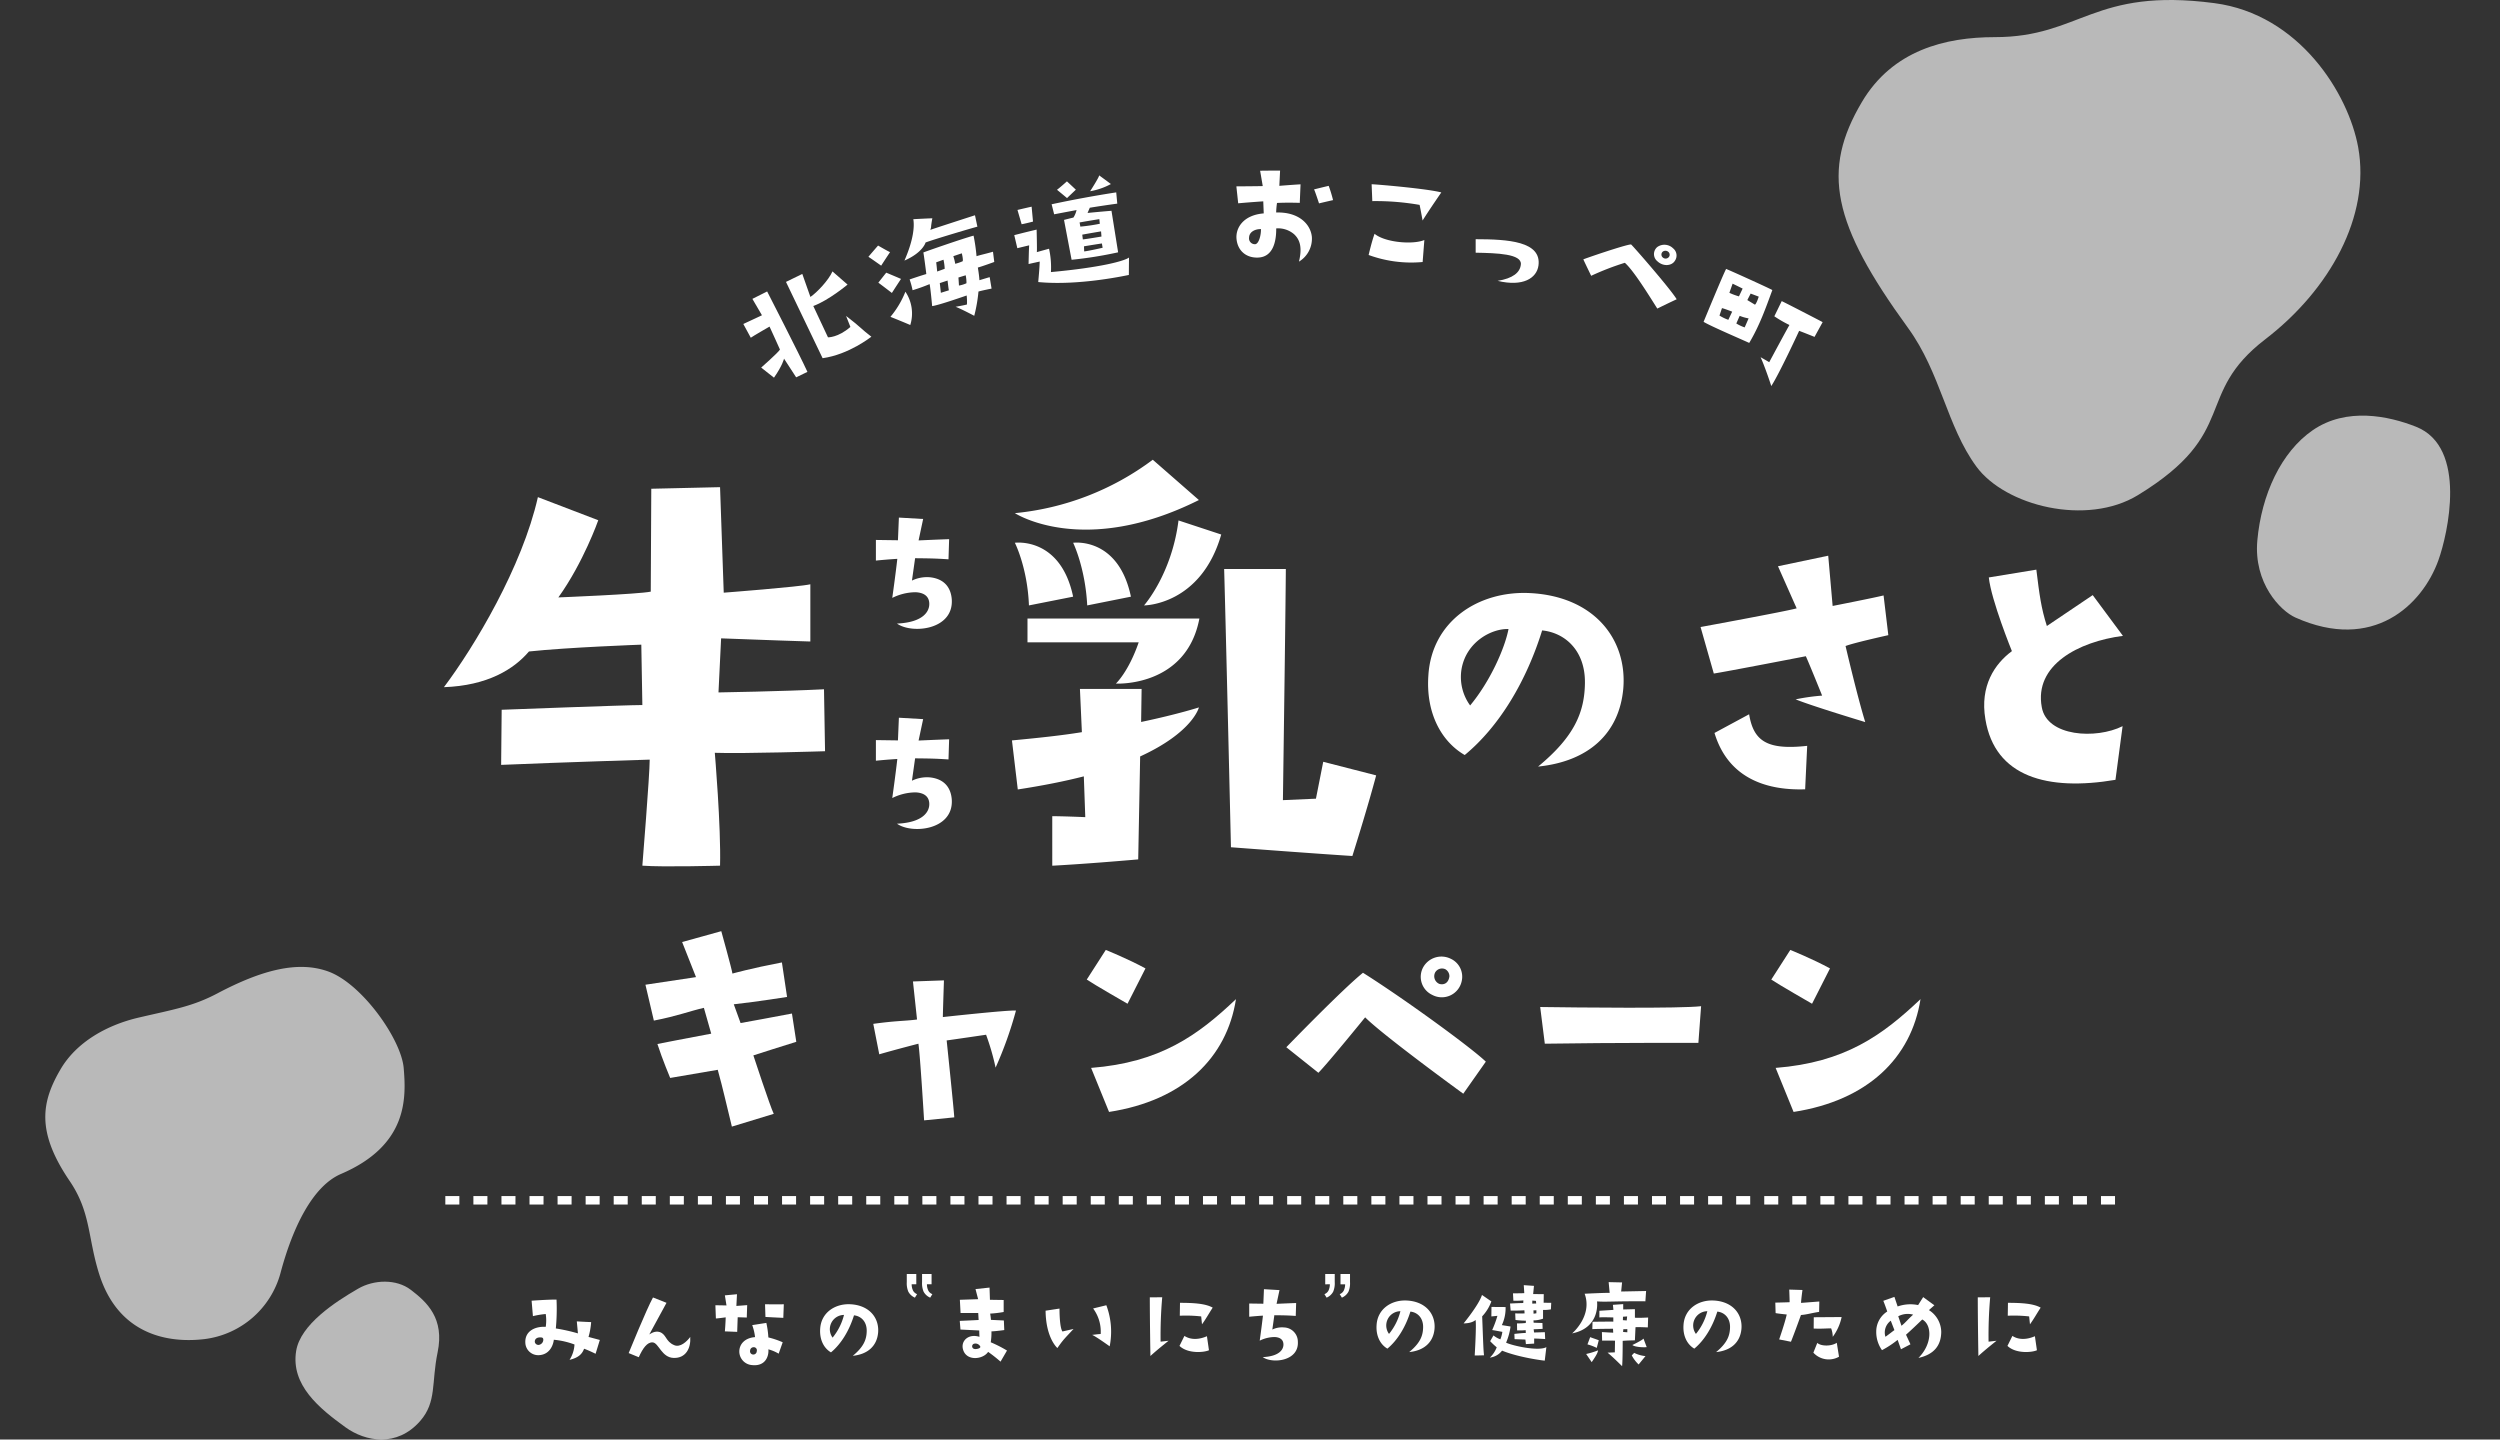 <svg xmlns="http://www.w3.org/2000/svg" xmlns:xlink="http://www.w3.org/1999/xlink" width="890.884" height="512.975" viewBox="0 0 890.884 512.975">
  <rect x="0" y="0" width="890.884" height="512.975" fill="#333333" stroke="none"/>
  <defs>
    <clipPath id="clip-path">
      <rect id="長方形_1358" data-name="長方形 1358" width="540" height="32.858" fill="none"/>
    </clipPath>
    <clipPath id="clip-path-2">
      <rect id="長方形_1361" data-name="長方形 1361" width="454.375" height="69.645" transform="translate(0 0)" fill="none"/>
    </clipPath>
  </defs>
  <g id="グループ_228" data-name="グループ 228" transform="translate(1157.442 191.732)">
    <g id="グループ_35" data-name="グループ 35" transform="translate(-2110.328 225.055)">
      <path id="パス_3297" data-name="パス 3297" d="M13.06,82.579s-3.327-7.434-3.715-8.191c-.009-.017-6.17,3.566-6.68,3.975L0,73.462q3.313-1.586,6.644-3.105-1.7-2.924-3.413-5.844,2.624-1.341,5.263-2.642S20.082,84.458,22.848,90.529q-2.012.959-4.016,1.944-2.154-3.33-4.321-6.652c.007,0-.551,2.452-3.585,6.775Q8.661,90.786,6.37,89c-.016-.016,5.951-5.211,6.69-6.419M24.932,67.049q2.621,5.585,5.242,11.17c.011,0,3.566.144,7.985-3.7q-.771-1.959-1.54-3.919c5.389,4.105,5.368,4.634,9.016,7.4-.038.005-8.015,6.371-17.381,7.654L15.206,58.467q2.9-1.444,5.815-2.839,1.436,4.1,2.888,8.2c2.291-1.543,6.49-5.952,7.859-9.1q2.713,2.332,5.384,4.7c-.02-.007-6.676,5.6-12.219,7.63" transform="translate(1217.768 -374.797)" fill="#fff"/>
      <path id="パス_3298" data-name="パス 3298" d="M82.819,63.363q-3.5-1.489-7.068-2.91a32.746,32.746,0,0,0,5.33-8.95,13.887,13.887,0,0,1,1.738,11.86M76.267,51.941s-3.075-2.368-4.829-3.66q1.393-1.787,2.813-3.565,2.65,1.094,5.266,2.224-1.65,2.493-3.25,5m-3.819-9.726s-3.38-2.4-4.552-3.158q1.706-2.011,3.447-4.006c.005,0,3.694,2.149,4.272,2.343q-1.605,2.4-3.166,4.821m11.189,8.76a28.821,28.821,0,0,0-1.049-3.843c0-.005,4.092-1.406,5.947-1.93-.288-2.449-.879-6.84-1.048-7.681-.02-.064,13.394-4.766,17.886-6a64.67,64.67,0,0,1,1.056,7.319c1.436-.461,3.373-.863,5.865-1.587q.226,1.825.455,3.649c0-.007-4.212,1.551-5.852,1.985,0,0,.478,2.765.564,4.513q1.824-.555,3.652-1.093.336,2.041.676,4.082s-3.416.676-4.671,1.052a54.193,54.193,0,0,1-1.507,8.65c.009-.008-4.772-2.531-6.639-3.212,0-.005,3.528-.631,4.039-.834a19.537,19.537,0,0,0-.094-3.187c-.012-.036-9.646,3.4-12.3,3.773-.007,0-.576-6.351-.91-7.836a62.565,62.565,0,0,1-6.069,2.176m-2.9-10.563c3.293-7.541,3.591-12.3,3.158-14.751q3.4-.193,6.78-.325c-.739,4.107-.187,2.442-.717,4.151-.023-.086,14.895-4.9,15.918-5.227q.428,2.039.858,4.08c-.02-.094-15.772,4.566-18.471,5.632,0,.014-.91,3.545-7.526,6.44M93.72,51.887q1.434-.452,2.87-.893c-.084.077-.479-3.472-.477-3.472q-1.393.449-2.784.909c.094.616.391,3.457.391,3.456M92.4,44.305c.542-.181,2.687-.976,2.688-.974a18.076,18.076,0,0,0-.435-3.237q-1.307.468-2.611.945c.125.556.358,3.266.358,3.266m7.767,5a10.389,10.389,0,0,0,2.677-.827,13.579,13.579,0,0,0-.274-2.832q-1.3.394-2.6.8c.062.377.194,2.86.2,2.86m-1.336-7.754a16.6,16.6,0,0,0,2.656-.911c.261-.573-.306-2.821-.306-2.821q-1.515.5-3.025,1.022a17.49,17.49,0,0,1,.675,2.711" transform="translate(1194.447 -364.334)" fill="#fff"/>
      <path id="パス_3299" data-name="パス 3299" d="M152.383,27.534q-2.113.5-4.221,1.017L147.068,23.9q3.978-1.03,7.972-1.975c-.007,0,.193,7.226.071,8.031q2.172-.619,4.351-1.213a30.426,30.426,0,0,1,.676,8.321c18.071-1.666,26.19-3.971,27.821-5.183q-.035,3.109-.056,6.217c-.067-.047-17.456,3.95-32.293,2.516.46-5.06.473-5.982.53-7.3q-1.986.429-3.969.881c-.005,0,.094-5.32.211-6.658m-2.69-7.526q-.74-2.545-1.482-5.089,2.521-.6,5.048-1.167.241,2.659.492,5.317s-2.908.761-4.057.94m11.59-3.533q-.449-1.79-.9-3.58,11.458-2.455,23.022-4.237.185,2,.372,4.007-4.9.67-9.792,1.462-.4.932-.8,1.865,4.266-.433,8.53-.773,1.183,7.4,2.362,14.8A144.246,144.246,0,0,1,167.5,32.68q-1.354-7.106-2.7-14.212,1.678-.427,3.36-.841a8.569,8.569,0,0,0,1.108-2.66c0-.011-5.855,1.1-7.982,1.508m4.59-5.777q-1.779-1.49-3.581-2.964c1.1-.8,3.543-3,3.546-3q1.6,1.479,3.18,2.97-1.584,1.489-3.145,2.99m6.11,19.006c1.67-.175,6.569-1.3,6.571-1.3l-.256-1.539q-3.2.484-6.39,1.022.036.907.075,1.813m-1.638-10.321q.137.744.273,1.488a63.67,63.67,0,0,0,6.933-1.017l-.167-1.649q-3.523.557-7.039,1.178M178,22.56q-3.353.553-6.7,1.167.1.846.206,1.692c1.336-.114,6.64-1.025,6.641-1.014q-.075-.923-.149-1.844M181.51,5.689a24.3,24.3,0,0,1-7.4,2.566c-.012,0,3.159-4.884,3.215-5.653q2.105,1.532,4.181,3.087" transform="translate(1167.253 -356.894)" fill="#fff"/>
      <path id="パス_3300" data-name="パス 3300" d="M277.378,15.262q-.083-2.151-.166-4.3s-4.63.3-8.935.7q-.321-3.015-.648-6.031c0-.012,6.444-.035,9.4-.107q-.463-2.736-.937-5.47Q279.648,0,283.206,0q-.136,2.719-.267,5.437,3.774-.308,7.559-.545-.141,3.308-.28,6.614s-4.108-.173-8.111.03a29.219,29.219,0,0,0-.3,3.4c8.327-.245,12.326,4.38,12.727,8.729a9.551,9.551,0,0,1-4.6,8.778c1.236-5.128.311-7.8-1.689-9.719a8.719,8.719,0,0,0-6.421-2.115c.057,4.876-1.227,10.051-6.247,10.377-4.235.272-7.394-2.24-7.876-6.434-.477-3.988,2.3-8.7,9.678-9.294M274.331,26.24c1.295-.124,2.1-3.162,2.061-5.384-1.781-.067-4.147.8-4.233,2.98a2.081,2.081,0,0,0,2.172,2.4m22.748-14.549s-1.416-4.353-1.771-4.978q2.6-.653,5.22-1.272a46.549,46.549,0,0,1,1.553,5.088q-2.509.565-5,1.162" transform="translate(1125.843 -356)" fill="#fff"/>
      <path id="パス_3301" data-name="パス 3301" d="M340.726,13.438q-.115-3-.243-6c0-.134,19.764,1.519,24.84,2.906-.014-.006-4.518,6.518-6.674,10.007,0,0-.664-3.71-1.066-5.571a91.014,91.014,0,0,0-16.858-1.345M359.273,27.3q-.3,3.918-.609,7.837a44.2,44.2,0,0,1-19.246-2.505s1.1-4.794,2.116-7.552c3.8,3.141,13.7,3.922,17.739,2.22" transform="translate(1101.185 -358.554)" fill="#fff"/>
      <path id="パス_3302" data-name="パス 3302" d="M413.627,46.23c.356-3.763-8.469-4.033-16.112-4.173q.008-2.4,0-4.806c11.561.008,23.505.761,22.385,9.363-.615,4.5-5.473,7.673-14.564,5.479,5.41-.875,8.03-2.956,8.286-5.864" transform="translate(1081.23 -368.795)" fill="#fff"/>
      <path id="パス_3303" data-name="パス 3303" d="M458.747,51.271c.011,0-2.325-4.788-2.786-5.85-.073-.087,15.144-5.317,17-5.327.159-.075,14.119,15.894,16.255,19.537q-3.481,1.629-6.9,3.32c-2.811-4.425-8.369-13.5-11.566-16.319a94.164,94.164,0,0,0-12,4.639m23.578-5.2a3.288,3.288,0,0,1,0-5.072,4.394,4.394,0,0,1,5.612.479,3.278,3.278,0,0,1,.622,4.472c-1.073,1.767-4.091,2.146-6.233.121m2-1.288a1.474,1.474,0,0,0,2.313-.561,1.385,1.385,0,0,0-.33-1.431,1.6,1.6,0,0,0-1.993-.175,1.36,1.36,0,0,0,.01,2.167" transform="translate(1061.155 -369.772)" fill="#fff"/>
      <path id="パス_3304" data-name="パス 3304" d="M537.484,79.77c.022-.087-14.127-6.12-16.252-7.536,0,0,6.987-16.961,8.022-18.832.028-.087,14.646,6.51,16.477,7.513-2.347,6.374-4.483,12.538-8.248,18.855M531.57,58.639q-.573,1.633-1.15,3.265a22.605,22.605,0,0,0,3.409,1.268l1.318-2.776q-1.785-.887-3.577-1.757m-.151,9.98s-2.648-1.04-3.638-1.266q-.443,1.329-.888,2.657a16.343,16.343,0,0,0,3.151,1.515q.687-1.453,1.375-2.906m4.453,5.607q.7-1.6,1.4-3.208a15.573,15.573,0,0,1-3.18-.913l-1.2,2.725a14.977,14.977,0,0,0,2.981,1.4m5.012-10.965q-1.44-.55-2.881-1.089-.6,1.157-1.19,2.315,1.362.813,2.717,1.637c.582-.353,1.355-2.863,1.354-2.864m19.88,14.347c0-.009-4.52-1.818-5.488-2.159.012.006-7.155,15.47-9.923,19.673.015,0-2.16-6.655-3.812-10.284,0,0,1.75.991,3.078,1.785,0,0,6.523-12.167,7.207-13.251a42.657,42.657,0,0,1-5.387-3.107l2.627-5.4c.029-.081,13.619,6.948,14.591,7.479l-2.893,5.261" transform="translate(1038.735 -374.343)" fill="#fff"/>
    </g>
    <g id="グループ_39" data-name="グループ 39" transform="translate(-970.248 262.26)">
      <g id="グループ_38" data-name="グループ 38" transform="translate(0 0)" clip-path="url(#clip-path)">
        <path id="パス_3310" data-name="パス 3310" d="M22.529,21.422,26.558,22.5l-1.512,4.928s-2.374-1.187-4.1-1.8c-.683,1.869-1.978,3.2-5.179,3.956a11.2,11.2,0,0,0,1.762-5.468,28.45,28.45,0,0,0-7.373-1.689c-.035.791-.862,5.358-5.431,5.5A4.6,4.6,0,0,1,.015,23.616c-.288-4.568,3.921-6.007,7.266-5.791a15.472,15.472,0,0,0,0-4.568,31.029,31.029,0,0,0-4.568.755l-.468-5.5s5.862-.432,8.883-.4A74.74,74.74,0,0,1,10.877,18.4a63.86,63.86,0,0,1,7.876,1.761l-.4-4.28s3.49.217,5.109.252a24.964,24.964,0,0,1-.935,5.287M6.416,22.5c.037-.755-.4-.9-.863-.9-1.51-.108-2.265.647-2.158,1.655a1.3,1.3,0,0,0,1.8.9A1.881,1.881,0,0,0,6.416,22.5" transform="translate(0 1.006)" fill="#fff"/>
        <path id="パス_3311" data-name="パス 3311" d="M54.713,21.505c.288,4.1-1.655,7.624-5.9,7.48-4.316-.107-5.323-5.358-7.481-5.538-1.943-.144-3.525,2.086-4.964,5.287l-3.6-1.476s6.367-15.645,8.667-19.816l4.82,1.906s-5.646,10.394-6.149,11.293c0,0,1.905-1.511,3.776-.863,2.374.863,1.978,3.309,5.071,4.64,2.158.971,4.532-1.259,5.755-2.913" transform="translate(4.064 0.923)" fill="#fff"/>
        <path id="パス_3312" data-name="パス 3312" d="M63.932,14.655s-2.913.4-3.489.4l-.18-4.711s2.59.035,3.955.071l-.574-3.6,4.315-.4-.216,4.172,3.849-.288-.144,4.423-3.237-.107-.179,5.214-4.388-.18s.252-2.985.288-5M82.813,27.6a14.437,14.437,0,0,0-3.668-1.547c.215,2.087-.791,6.151-5.827,5.612a4.884,4.884,0,0,1-4.531-4.784c0-2.806,2.121-4.928,5.61-5.179a18.251,18.251,0,0,0-1.006-4.28l5.033-.79a32.659,32.659,0,0,1,.72,5.178,30.645,30.645,0,0,1,5.106,1.726Zm-8.954-2.3a1.24,1.24,0,0,0-1.223,1.186,1.163,1.163,0,0,0,.682,1.332A1.228,1.228,0,0,0,75.009,26.7a1.092,1.092,0,0,0-1.15-1.4M84.468,14.834s-3.2-.144-6.366-.324L77.957,9.98s4.784.107,6.69,0Z" transform="translate(7.473 0.796)" fill="#fff"/>
        <path id="パス_3313" data-name="パス 3313" d="M110.072,19.083c.035-3.345-2.05-5.287-4.531-5.539-1.656,5.322-4.5,10.142-8.2,13.2-2.481-1.439-4.136-4.46-3.847-8.451.36-5.718,5.287-8.955,10.717-8.7,6.8.323,10.359,4.855,9.926,10.106-.43,4.82-3.741,7.732-9.027,8.272,3.885-3.2,4.928-5.79,4.964-8.883M101.98,13.4a5.087,5.087,0,0,0-4.064,8.092A20.819,20.819,0,0,0,101.98,13.4" transform="translate(11.589 1.187)" fill="#fff"/>
        <path id="パス_3314" data-name="パス 3314" d="M122.683,3.671a5.142,5.142,0,0,0,.518,2.292,2.746,2.746,0,0,0,1.414,1.221l-.773,1.247a4.788,4.788,0,0,1-2.353-2.142,7.738,7.738,0,0,1-.545-3.389V0h3.39V3.671Zm5.445,0a5.126,5.126,0,0,0,.518,2.292,2.742,2.742,0,0,0,1.414,1.221l-.773,1.247a4.788,4.788,0,0,1-2.353-2.142,7.737,7.737,0,0,1-.545-3.389V0h3.39V3.671Z" transform="translate(14.997 0)" fill="#fff"/>
        <path id="パス_3315" data-name="パス 3315" d="M253.637,3.675V0h3.39V2.9a7.738,7.738,0,0,1-.545,3.389,4.793,4.793,0,0,1-2.353,2.142l-.773-1.247a2.746,2.746,0,0,0,1.414-1.221,5.126,5.126,0,0,0,.518-2.292Zm5.445,0V0h3.39V2.9a7.737,7.737,0,0,1-.545,3.389,4.791,4.791,0,0,1-2.354,2.142L258.8,7.188a2.755,2.755,0,0,0,1.414-1.221,5.142,5.142,0,0,0,.518-2.292Z" transform="translate(31.417 0)" fill="#fff"/>
        <path id="パス_3316" data-name="パス 3316" d="M286.477,17.9c.036-3.345-2.05-5.287-4.531-5.539-1.656,5.322-4.5,10.142-8.2,13.2-2.482-1.439-4.136-4.46-3.849-8.451.361-5.719,5.287-8.955,10.717-8.7,6.8.324,10.359,4.856,9.926,10.107-.43,4.82-3.74,7.732-9.027,8.272,3.885-3.2,4.928-5.79,4.964-8.883m-8.092-5.683a5.087,5.087,0,0,0-4.064,8.092,20.819,20.819,0,0,0,4.064-8.092" transform="translate(33.464 1.04)" fill="#fff"/>
        <path id="パス_3317" data-name="パス 3317" d="M297.478,17.171s5.5-6.69,6.546-10.142l3.344,2.3a15.374,15.374,0,0,1-3.273,5.322c.432,11.438.432,11.473.649,13.883,0,0-2.158.072-3.309.072,0,0,.683-11.329.288-12.66,0,0-1.044,1.187-4.244,1.223m11.8,8.523a24.207,24.207,0,0,1-2.337-2.194l1.186-2.049a8.369,8.369,0,0,0,2.446,1.4,11.306,11.306,0,0,0,.719-2.662s-3.021-.575-3.633-.649a37.459,37.459,0,0,0,1.87-5.07s-1.689.18-2.158.216c0,0,.037-3.093.037-3.381l5.034.037a14.336,14.336,0,0,1-1.331,6.437l3.093.5a22.061,22.061,0,0,1-1.583,5.755c2.337,1.116,11.688,3.165,14.35,1.584l-.575,4.819c-.144.036-9.171-1.079-15.213-3.561a6.47,6.47,0,0,1-4.352,2.482,9.956,9.956,0,0,0,2.446-3.669m19.314-13.523a14.314,14.314,0,0,1-2.806.216V15.48a10.071,10.071,0,0,1-3.417.611l.073.827,3.128.108.072,2.086s-2.589.144-3.2.144l.144,1.151,3.847-.109.108,2.446s-2.806-.179-3.921-.179v1.8l-2.948.18s-.109-1.259-.18-1.62l-3.849-.144-.073-1.87s3.525-.395,4.066-.324l-.037-1.006a22.3,22.3,0,0,1-3.056.072l-.037-2.482a30.476,30.476,0,0,0,3.13-.144l.036-.827a35.016,35.016,0,0,1-3.7-.252l-.108-2.338s2.193.036,3.345,0l-.073-1.115s-2.876.18-4.891.108l-.217-2.518s3.742-.18,4.713-.18l.036-.935a28.361,28.361,0,0,1-3.561.108l-.144-2.625s3.309,0,4.027-.072l-.179-2.841,3.632.252-.287,2.913s1.761.036,3.776.036L326,9.8l2.7.036Zm-6.654-2.049,1.4-.037-.073-.935-1.294-.107Zm1.475,2.373-1.043.036.036,1.187,1.007-.144Z" transform="translate(36.888 0.439)" fill="#fff"/>
        <path id="パス_3318" data-name="パス 3318" d="M331.884,20.85s7.372-6.222,4.459-14.134c0,0,8.057-.4,8.92-.289L344.9,2.58l4.783.107-.324,3.237,8.885-.18-.253,3.669c-11.473-.073-13.847.288-17.228.036,0,0,1.331,9.351-8.883,11.4M338.862,31.1l-1.978-2.913a27.714,27.714,0,0,0,4.243-1.3c-.144,1.008-.827,2.087-2.265,4.209m-.541-8.92c.755.324,1.762.611,3.057,1.115l-.719,2.734a17.385,17.385,0,0,0-3.308-1.259Zm20.538-3.453s-3.525-.18-4.389-.072l-.215,4.675s-2.77.037-4.352.181c0,0,0,7.589-.217,9.027,0,0-3.452-3.452-5.178-4.819l2.59-.109.072-4.171s-3.885-.036-4.6,0l-.072-3.057s3.561.216,4.028.216l-.073-1.4s-5.97.036-7.372.144l.072-2.626s7.014-.108,7.409-.035V15.168s-4.172-.145-4.964,0V12.793l5-.324-.179-1.8,3.669-.253v1.906l4.172-.107v3.056c1.905.072,2.7,0,4.711-.072Zm-8.885-2.59,1.368.109.144-1.44-1.476.108Zm1.583,3.2-1.439.036c0,.252-.071.971-.071.971l1.51.108ZM354,27.79a11.626,11.626,0,0,0,4.028,1.152l-2.446,2.984a12.341,12.341,0,0,1-2.445-3.237Zm4.46-2.049c-1.115.144-4.243,0-5.107-.755,0,0,3.633-1.726,3.958-2.3Z" transform="translate(41.154 0.319)" fill="#fff"/>
        <path id="パス_3319" data-name="パス 3319" d="M383.783,17.9c.036-3.345-2.05-5.287-4.531-5.539-1.656,5.322-4.5,10.142-8.2,13.2-2.482-1.439-4.136-4.46-3.849-8.451.361-5.719,5.287-8.955,10.717-8.7,6.8.324,10.359,4.856,9.926,10.107-.43,4.82-3.74,7.732-9.027,8.272,3.885-3.2,4.928-5.79,4.964-8.883m-8.092-5.683a5.087,5.087,0,0,0-4.064,8.092,20.819,20.819,0,0,0,4.064-8.092" transform="translate(45.53 1.04)" fill="#fff"/>
        <path id="パス_3320" data-name="パス 3320" d="M396.411,13.328,396.3,9.587s3.416-.072,5.106-.144c0,0-.036-2.085-.144-4.5l4.712.144s-.468,3.345-.5,4.6l6.509-.5-.072,3.7c-3.164.5-4.208.935-6.473,1.115,0,0-2.2,6.151-3.561,9.53l-4.208-.827s2.05-5.862,2.7-8.883c0,0-2.913-.288-3.957-.5m13.451,14.1,1.4-3.489c1.259,1.224,4.964,1.295,6.942-.035L419,28.865a7.416,7.416,0,0,1-9.136-1.439m.144-12.624,9.927-.072a18.107,18.107,0,0,1-3.165,7.05,8.819,8.819,0,0,0-.576-3.021c-2.446.036-3.2.18-6.221.072Z" transform="translate(49.143 0.613)" fill="#fff"/>
        <path id="パス_3321" data-name="パス 3321" d="M451.463,19.912c-.108,4.531-2.41,7.84-8.129,9.1,5-4.964,4.892-11.8,1.367-13.7-2.41,2.338-4.063,3.885-5.79,5.43l1.583,3.417-3.381,1.764-1.187-3.346a35.4,35.4,0,0,1-5.575,3.67,11.232,11.232,0,0,1-2.05-6.654,8.458,8.458,0,0,1,3.92-7.122s-.683-2.049-1.4-3.813l3.956-1.4,1.151,3.417a13.647,13.647,0,0,1,7.3-.5l1.8-2.84,3.992,2.912s-1.475,1.295-1.942,1.728a9.327,9.327,0,0,1,4.388,7.948m-16.688-.827-1.295-3.345a5.177,5.177,0,0,0-1.906,5.719c.647-.4,2.194-1.655,3.2-2.374m6.689-5.5a7.19,7.19,0,0,0-5.322.575l1.151,3.381c1.547-1.223,2.41-2.446,4.171-3.956" transform="translate(53.109 0.899)" fill="#fff"/>
        <path id="パス_3322" data-name="パス 3322" d="M460.708,28.311s-.216-12.8-.216-20.9l4.423-.036a153.978,153.978,0,0,0-.576,15.825l2.841-.324s-4.136,3.273-6.473,5.431m10.358-3.6,1.762-3.56c2.59,1.691,5.754,1.114,8.02.108l.721,5c-1.8.827-7.553,1.295-10.5-1.547m.18-15.356c3.956.035,8.847.108,11.653,1.725-1.367,2.087-2.482,4.136-3.811,5.935l-.288-2.806a48.98,48.98,0,0,0-7.625-.251Z" transform="translate(57.102 0.915)" fill="#fff"/>
        <path id="パス_3323" data-name="パス 3323" d="M137.741,16.177s5.791-.253,6.725-.325l-.144-2.482h-6.293l-.252-4.711,6.51-.216-.935-3.6,5-.538.144,4.352,4.892.072v4.279a39.2,39.2,0,0,1-4.819.575,20.672,20.672,0,0,1,.288,2.23l4.6.217.144,3.416s-3.02.43-4.567.468a22.179,22.179,0,0,1-.253,3.885,44.677,44.677,0,0,1,5.791,2.949l-2.3,3.955a52.754,52.754,0,0,0-4.425-3.488c-1.761,2.732-7.8,3.452-8.955-.9-.827-3.057,1.978-5.682,5.863-4.459,0,0-.072-1.8-.072-2.266l-6.69-.324Zm5.143,8.128a.953.953,0,0,0,.071,1.869c.611.18,2.59-.215,2.014-1.006a1.911,1.911,0,0,0-2.085-.863" transform="translate(17.08 0.534)" fill="#fff"/>
        <path id="パス_3324" data-name="パス 3324" d="M164.951,11.848l4.964-.754s-.072,6.581,1.043,8.164l3.956-.9c-3.165,3.417-3.6,3.7-5.755,6.8,0,0-4.1-3.453-4.208-13.308m19.637,8.309a13.829,13.829,0,0,0-2.7-9.1l4.711-1.15a26.778,26.778,0,0,1,1.187,14.638s-5.036-3.633-6.258-4.064c0,0,2.158-.288,3.057-.324" transform="translate(20.454 1.228)" fill="#fff"/>
        <path id="パス_3325" data-name="パス 3325" d="M198.21,28.311s-.216-12.8-.216-20.9l4.424-.036a153.662,153.662,0,0,0-.577,15.825l2.843-.324s-4.136,3.273-6.474,5.431m10.359-3.6,1.761-3.56c2.59,1.691,5.755,1.114,8.021.108l.719,5c-1.8.827-7.553,1.295-10.5-1.547m.179-15.356c3.958.035,8.848.108,11.653,1.725-1.367,2.087-2.481,4.136-3.811,5.935l-.288-2.806a48.963,48.963,0,0,0-7.624-.251Z" transform="translate(24.552 0.915)" fill="#fff"/>
        <path id="パス_3326" data-name="パス 3326" d="M241.7,24.349c-.108-1.8-1.547-2.41-3.129-2.482a12.124,12.124,0,0,0-5.323,1.295s.755-5.323,1.152-8.919c0,0-2.014.107-4.893.395V9.926s2.447.036,5.037.071l.215-5.178,5.539.324-1.043,4.892s3.921-.181,6.977-.288l-.144,4.6c-3.2-.216-4.567-.216-7.624-.251l-.719,5.106a7.9,7.9,0,0,1,4.136-.755,5.1,5.1,0,0,1,4.962,5.143c.361,6.942-9.171,7.841-12.516,5.43,6.222-.288,7.481-2.948,7.373-4.675" transform="translate(28.46 0.597)" fill="#fff"/>
      </g>
    </g>
    <g id="グループ_117" data-name="グループ 117" transform="translate(-1391.248 -215)">
      <path id="パス_3335" data-name="パス 3335" d="M0,81.051c10.85-14.4,27.874-42.84,33.486-67.721L55,21.562s-5.239,14.966-14.218,27.5c0,0,28.435-1.122,32.925-2.058l.187-36.666L98.4,9.776l1.31,37.6s26.938-2.057,30.867-2.993V64.776s-17.772-.562-31.8-1.123l-.935,19.268s23.01-.374,37.6-1.122l.374,22.074s-29.371.936-39.285.562c0,0,2.244,26.377,1.87,40.22,0,0-20.2.562-27.687,0,0,0,2.62-32.364,2.62-37.789,0,0-30.867.936-52.942,1.872L20.578,89.1s44.336-1.684,50.135-1.684L70.339,65.9s-26,.935-40.033,2.431C24.881,74.69,15.527,80.489,0,81.051" transform="translate(392 187.095)" fill="#fff"/>
      <path id="パス_3336" data-name="パス 3336" d="M219.418,100.023c9.171-.865,17.478-1.73,24.919-2.942l-.692-15.4h21.977l-.172,11.767c13.151-2.768,20.592-5.191,20.592-5.191s-2.077,8.825-20.939,17.477l-.691,36.687c-19.9,1.73-30.63,2.25-30.63,2.25V127.019s3.461,0,11.766.346l-.518-14.536c-6.749,1.731-14.536,3.287-23.535,4.672Zm1.038-80.988A97.521,97.521,0,0,0,269.6,0l16.439,14.363c-41.185,20.593-65.586,4.672-65.586,4.672m0,10.557s16.267-2.25,20.766,19.208l-15.747,3.115c-.52-13.5-5.019-22.323-5.019-22.323m44.128,35.475H224.955V56.588h61.26c-4.672,24.572-29.764,23.188-29.764,23.188s4.5-4.153,8.133-14.709M261.815,48.8l-15.574,3.115c-.693-13.5-5.019-22.323-5.019-22.323s16.094-2.25,20.593,19.208M294,26.649c-7.268,25.266-27.515,25.266-27.515,25.266s9.864-11.075,12.286-30.283Zm46.723,114.56s-11.248-.692-43.262-3.115c-1.9-81.506-2.423-99.157-2.423-99.157h21.978s0,8.479-1.039,82.372l11.767-.52,2.6-13.152,18.862,4.845s-2.6,10.038-8.479,28.727" transform="translate(375 187.095)" fill="#fff"/>
      <path id="パス_3337" data-name="パス 3337" d="M423.6,79.458c.121-11.253-6.9-17.787-15.247-18.635-5.566,17.909-15.125,34.123-27.588,44.409-8.349-4.84-13.915-15.005-12.948-28.436,1.21-19.239,17.787-30.13,36.059-29.282,22.869,1.089,34.849,16.335,33.4,34-1.452,16.215-12.584,26.015-30.371,27.831,13.069-10.77,16.577-19.482,16.7-29.888M396.371,60.34c-5.809-.242-14.884,4.355-16.7,14.036a17.237,17.237,0,0,0,3.025,13.19c7.139-8.592,12.342-20.33,13.673-27.226" transform="translate(375 187.095)" fill="#fff"/>
      <path id="パス_3338" data-name="パス 3338" d="M523.494,93.494s-19.239-5.808-24.805-8.107a74.345,74.345,0,0,1,9.438-1.331s-4.477-11.132-5.808-14.036c0,0-28.073,5.445-32.791,6.171l-4.719-16.578s30.371-5.566,34.243-6.655l-6.655-15L510.3,34.2l1.573,17.908s14.763-2.9,18.151-3.751l1.694,14.158S519.138,65.3,516.476,66.39c0,0,4.235,18.15,7.018,27.1m-20.691,8.47-.726,15.488c-15.126.485-27.71-4.84-32.307-20.086l12.342-6.655c1.573,9.56,6.413,12.826,20.691,11.253" transform="translate(375 187.095)" fill="#fff"/>
      <path id="パス_3339" data-name="パス 3339" d="M586.4,88.17c1.815,10.527,19.36,11.5,28.8,6.776l-2.541,19.119c-24.321,4.114-42.956-1.089-46.344-21.539-2.057-11.979,3.388-19.844,9.439-24.321,0,0-7.382-18.15-8.229-26.258l16.94-2.783c1.089,8.833,1.695,13.673,3.751,20.086l16.335-11.011,10.77,14.521c-15.852,2.056-31.7,10.406-28.92,25.41" transform="translate(375 187.095)" fill="#fff"/>
      <path id="パス_3340" data-name="パス 3340" d="M181.95,122.412c-.169-2.806-2.413-3.76-4.883-3.872a18.886,18.886,0,0,0-8.305,2.02s1.177-8.306,1.8-13.918c0,0-3.143.168-7.632.618V99.907s3.816.057,7.856.112l.337-8.081,8.643.5-1.627,7.633s6.117-.281,10.887-.449l-.224,7.183c-4.995-.336-7.128-.336-11.9-.392l-1.123,7.969a12.312,12.312,0,0,1,6.454-1.179c5,.561,7.464,3.592,7.745,8.025.561,10.832-14.311,12.236-19.53,8.475,9.709-.449,11.673-4.6,11.5-7.3" transform="translate(383.006 187.095)" fill="#fff"/>
      <path id="パス_3341" data-name="パス 3341" d="M181.95,51.089c-.169-2.806-2.413-3.76-4.883-3.872a18.886,18.886,0,0,0-8.305,2.02s1.177-8.306,1.8-13.919c0,0-3.143.169-7.632.619V28.584s3.816.057,7.856.112l.337-8.081,8.643.505-1.627,7.633s6.117-.281,10.887-.449l-.224,7.183c-4.995-.336-7.128-.336-11.9-.392l-1.123,7.969a12.312,12.312,0,0,1,6.454-1.179c5,.561,7.464,3.592,7.745,8.025.561,10.832-14.311,12.236-19.53,8.475,9.709-.449,11.673-4.6,11.5-7.3" transform="translate(383.006 187.095)" fill="#fff"/>
    </g>
    <g id="グループ_45" data-name="グループ 45" transform="translate(-927.436 140.095)">
      <g id="グループ_44" data-name="グループ 44" clip-path="url(#clip-path-2)">
        <path id="パス_3342" data-name="パス 3342" d="M3,31.868,0,19.082s10.365-1.55,18.017-2.712l-4.94-12.5L27.025,0S30.8,13.56,31,15.11c0,0,6.49-1.84,17.63-3.971l1.84,12.3S40.2,25.088,31.481,26.056L33.9,32.739s13.949-2.517,18.308-3.39l1.549,10.074c-7.846,2.422-9.783,3.1-15.3,4.843,0,0,6.006,18.307,7.265,20.826L30.8,69.644c-2.228-9.008-3-12.882-5.037-20.244l-16.951,2.9S6.006,45.622,4.262,40.2c0,0,11.333-2.227,19.179-3.681l-2.615-9.2C15.789,28.477,11.43,30.222,3,31.868" fill="#fff"/>
        <path id="パス_3343" data-name="パス 3343" d="M132.042,28.284a137.456,137.456,0,0,1-7.265,20.341,86.411,86.411,0,0,0-3.39-11.72s-11.818,1.743-14.045,2.033c0,0,2.518,24.119,2.712,27.412L99.3,67.417S97.849,43.491,97.268,40.1c0,0-7.943,2.035-13.949,3.778L81.188,33.03c8.331-1.162,11.14-.969,15.595-1.55L95.33,17.92l11.043-.388s-.388,11.526-.388,13.076c0,0,22.861-2.518,26.057-2.324" fill="#fff"/>
        <path id="パス_3344" data-name="パス 3344" d="M171.792,25.863s-12.3-7.072-14.528-8.621l6.78-10.558s7.942,3.2,14.142,6.587ZM158.814,48.722c24.6-1.937,37.97-11.526,51.627-24.506-3.293,21.02-18.888,36.13-45.235,40.2Z" fill="#fff"/>
        <path id="パス_3345" data-name="パス 3345" d="M255.693,14.82c14.916,9.4,38.648,26.734,43.781,31.674l-8.039,11.43s-28.38-20.632-34.967-27.218c0,0-13.464,16.564-16.661,19.76L228.378,41.36s19.663-20.34,27.315-26.54m24.6,7.846a7.108,7.108,0,0,1-3.1-9.88,7.448,7.448,0,0,1,9.687-3,7.047,7.047,0,0,1,3.971,8.137A7.243,7.243,0,0,1,280.3,22.666m2.615-3.875c1.744.484,3.294-.387,3.584-2.712a2.915,2.915,0,0,0-1.453-2.518,2.834,2.834,0,0,0-3.584,1.065,2.957,2.957,0,0,0,1.453,4.165" fill="#fff"/>
        <path id="パス_3346" data-name="パス 3346" d="M318.846,27.024c13.271.194,50.078.582,57.343-.29L375.22,39.81s-29.736-.1-54.728.291Z" fill="#fff"/>
        <path id="パス_3347" data-name="パス 3347" d="M415.726,25.863s-12.3-7.072-14.529-8.621l6.78-10.558s7.943,3.2,14.142,6.587ZM402.747,48.722c24.6-1.937,37.97-11.526,51.628-24.506-3.294,21.02-18.889,36.13-45.235,40.2Z" fill="#fff"/>
      </g>
    </g>
    <path id="パス_3276" data-name="パス 3276" d="M8.3,36.349C-6.154,60.732-2.369,79.582,24.722,116.834c11.739,16.141,13.776,34.994,24.383,49.443,10.3,14.03,39.317,21.314,57.57,10.16,36.574-22.351,19.578-35.727,45.379-55.538,22.994-17.657,37.528-43.9,33.1-68.4C181.708,33.465,164.245,5.08,133.863,1.109c-43.2-5.648-47.506,12.125-78.206,12.125-17.646,0-36.418,4.649-47.361,23.115" transform="translate(-502.248 -191.732)" fill="#fff" opacity="0.656"/>
    <path id="パス_3281" data-name="パス 3281" d="M54.687,1.644C43.274-1.183,30.878-.629,21.47,5.4,10.133,12.669,3.613,21.182,6.286,42.342,7.978,55.733,2.848,63.228.6,76.675c-4.34,26,15.925,35.126,23,37.718a32.164,32.164,0,0,0,34.615-8.572C69.456,93.268,82.551,83.274,93.6,84.01c26.074,1.736,33.05-13.82,37-23.438,3.9-9.506.428-33.49-8.25-42.839C114.588,9.371,101.683,6.415,83.572,6.68c-9.932.146-16.114-1.873-28.885-5.036" transform="matrix(0.891, -0.454, 0.454, 0.891, -1157.443, 194.24)" fill="#fff" opacity="0.656"/>
    <path id="パス_3278" data-name="パス 3278" d="M10.324,58.695c6.568,7.23,30.632,28.158,45.755,15.27C64.074,67.152,73.907,55.4,72.263,40.909,70.711,27.24,60.5,13.927,46.822,5,34.006-3.364,20.8.511,16.208,4.086-7.7,22.705-1.136,46.079,10.324,58.695" transform="matrix(-0.469, -0.883, 0.883, -0.469, -335.489, 44.547)" fill="#fff" opacity="0.656"/>
    <path id="パス_3282" data-name="パス 3282" d="M44.448,49.641c-8.324,9.525-19.576,7.326-26.59,2.266C8.483,45.145-1.722,36.828.247,24.677,1.771,15.269,14.175,7.211,22.313,2.5c5.658-3.273,13.627-3.531,18.776.39,5.844,4.452,12.074,10.22,9.563,22.319-2.245,10.816-.268,17.635-6.2,24.428" transform="translate(-1052.153 264.999)" fill="#fff" opacity="0.656"/>
    <path id="線_280" data-name="線 280" d="M595,1.5h-5v-3h5Zm-10,0h-5v-3h5Zm-10,0h-5v-3h5Zm-10,0h-5v-3h5Zm-10,0h-5v-3h5Zm-10,0h-5v-3h5Zm-10,0h-5v-3h5Zm-10,0h-5v-3h5Zm-10,0h-5v-3h5Zm-10,0h-5v-3h5Zm-10,0h-5v-3h5Zm-10,0h-5v-3h5Zm-10,0h-5v-3h5Zm-10,0h-5v-3h5Zm-10,0h-5v-3h5Zm-10,0h-5v-3h5Zm-10,0h-5v-3h5Zm-10,0h-5v-3h5Zm-10,0h-5v-3h5Zm-10,0h-5v-3h5Zm-10,0h-5v-3h5Zm-10,0h-5v-3h5Zm-10,0h-5v-3h5Zm-10,0h-5v-3h5Zm-10,0h-5v-3h5Zm-10,0h-5v-3h5Zm-10,0h-5v-3h5Zm-10,0h-5v-3h5Zm-10,0h-5v-3h5Zm-10,0h-5v-3h5Zm-10,0h-5v-3h5Zm-10,0h-5v-3h5Zm-10,0h-5v-3h5Zm-10,0h-5v-3h5Zm-10,0h-5v-3h5Zm-10,0h-5v-3h5Zm-10,0h-5v-3h5Zm-10,0h-5v-3h5Zm-10,0h-5v-3h5Zm-10,0h-5v-3h5Zm-10,0h-5v-3h5Zm-10,0h-5v-3h5Zm-10,0h-5v-3h5Zm-10,0h-5v-3h5Zm-10,0h-5v-3h5Zm-10,0h-5v-3h5Zm-10,0h-5v-3h5Zm-10,0h-5v-3h5Zm-10,0h-5v-3h5Zm-10,0h-5v-3h5Zm-10,0H90v-3h5Zm-10,0H80v-3h5Zm-10,0H70v-3h5Zm-10,0H60v-3h5Zm-10,0H50v-3h5Zm-10,0H40v-3h5Zm-10,0H30v-3h5Zm-10,0H20v-3h5Zm-10,0H10v-3h5ZM5,1.5H0v-3H5Z" transform="translate(-998.748 236)" fill="#fff"/>
  </g>
</svg>
